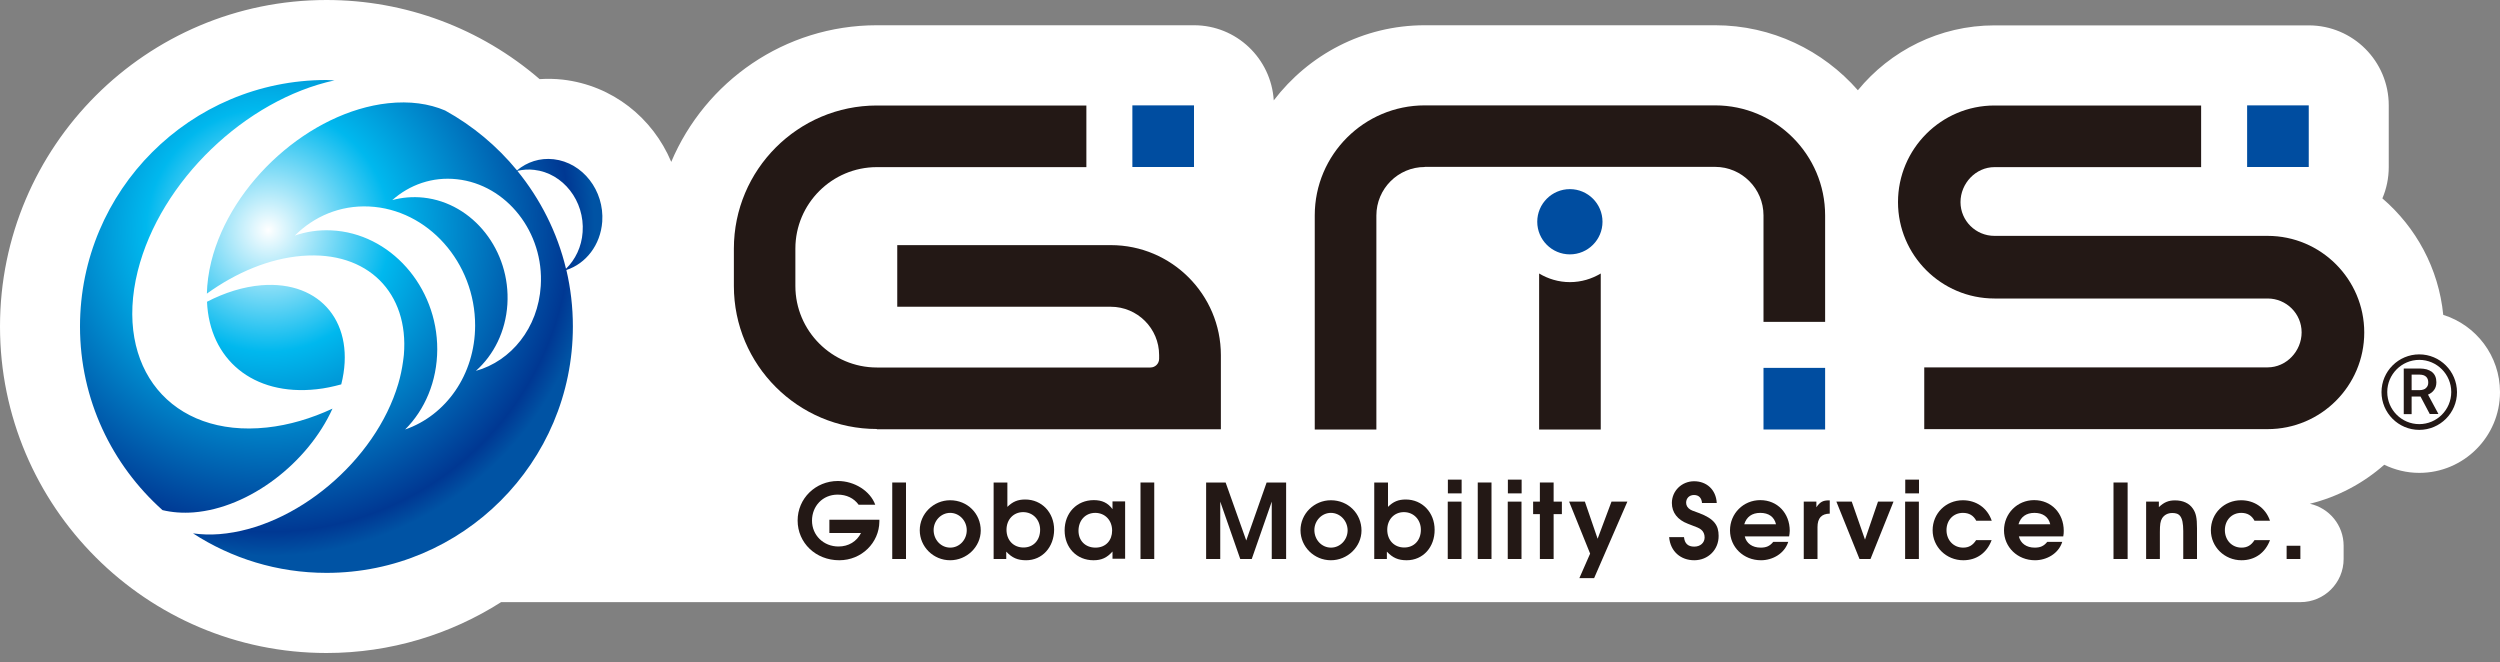 <?xml version="1.0" encoding="utf-8"?>
<!-- Generator: Adobe Illustrator 25.3.1, SVG Export Plug-In . SVG Version: 6.00 Build 0)  -->
<svg version="1.1" id="logo_x5F_color" xmlns="http://www.w3.org/2000/svg" xmlns:xlink="http://www.w3.org/1999/xlink" x="0px"
	 y="0px" viewBox="0 0 200 53" style="enable-background:new 0 0 200 53;" xml:space="preserve">
<rect x="0" y="0" width="200" height="53" fill="#808080" stroke="none"/>
<style type="text/css">
	.st0{fill:#FFFFFF;}
	.st1{fill:url(#SVGID_1_);}
	.st2{fill:#231815;}
	.st3{fill:#004DA0;}
</style>
<g>
	<path class="st0" d="M195.46,25.19c-0.37-3.72-2.18-7.01-4.87-9.32c0.33-0.77,0.51-1.62,0.51-2.51V8.43c0-3.54-2.87-6.4-6.4-6.4
		l-25.14,0c-4.4,0-8.34,2.03-10.93,5.19c-2.79-3.18-6.87-5.2-11.42-5.2h-23.23c-4.93,0-9.3,2.37-12.08,6.01
		c-0.21-3.35-2.98-6.01-6.38-6.01H70.15c-7.39,0-13.74,4.51-16.45,10.93c-1.48-3.52-4.7-6.12-8.68-6.58
		c-0.63-0.07-1.24-0.08-1.85-0.04C38.46,2.27,32.45,0,26.12,0C11.71,0,0,11.71,0,26.12c0,14.4,11.71,26.12,26.12,26.12
		c5.14,0,9.93-1.5,13.97-4.07h143.95c1.9,0,3.45-1.54,3.45-3.45v-1.06c0-1.65-1.16-3.02-2.7-3.36c2.24-0.55,4.27-1.64,5.95-3.12
		c0.85,0.41,1.8,0.65,2.8,0.65c3.56,0,6.46-2.9,6.46-6.46C200,28.47,198.09,26.01,195.46,25.19z"/>
	<g>
		
			<radialGradient id="SVGID_1_" cx="-159.219" cy="-496.955" r="30.082" gradientTransform="matrix(0.867 0 0 0.867 159.512 449.267)" gradientUnits="userSpaceOnUse">
			<stop  offset="0" style="stop-color:#FFFFFF"/>
			<stop  offset="0.374" style="stop-color:#00B8EE"/>
			<stop  offset="0.926" style="stop-color:#003893"/>
			<stop  offset="1" style="stop-color:#0053A4"/>
		</radialGradient>
		<path class="st1" d="M6.4,26.12C6.4,15.23,15.23,6.4,26.11,6.4c0.22,0,0.43,0.03,0.65,0.03c-7.1,1.54-13.94,8.05-15.74,15.25
			c-1.93,7.74,2.69,13.34,10.33,12.52c1.77-0.19,3.55-0.72,5.25-1.51c-1.98,4.36-6.65,7.94-11.1,8.3c-0.91,0.07-1.75,0-2.5-0.18
			C8.96,37.2,6.4,31.97,6.4,26.12z M25.33,31.14c0.66-0.07,1.31-0.21,1.97-0.39c1.21-4.8-1.58-8.32-6.39-7.93
			c-1.46,0.12-2.94,0.59-4.35,1.32C16.76,28.72,20.21,31.7,25.33,31.14z M44.3,12.74c-1.11-0.13-2.14,0.22-2.94,0.89
			c-1.59-1.94-3.54-3.57-5.75-4.79c-1.29-0.55-2.83-0.77-4.57-0.58C24.81,8.94,18.47,14.6,16.9,20.93
			c-0.22,0.89-0.33,1.75-0.35,2.56c2.34-1.69,5-2.81,7.61-3.02c5.28-0.43,8.56,2.98,8.15,7.91c-0.02,0.14-0.03,0.31-0.07,0.56
			c-0.08,0.57-0.2,1.16-0.38,1.77c-1.82,6.15-8.22,11.53-14.3,12.02c-0.75,0.06-1.46,0.03-2.12-0.06c3.07,1.99,6.74,3.16,10.68,3.16
			C37,45.83,45.83,37,45.83,26.12c0-1.55-0.18-3.07-0.52-4.52c1.56-0.51,2.73-1.99,2.87-3.87C48.35,15.24,46.62,13.01,44.3,12.74z
			 M32.41,34.36c1.58-1.58,2.56-3.85,2.57-6.41c0.01-5.04-3.78-9.31-8.48-9.52c-1.03-0.05-2.01,0.1-2.92,0.42
			c1.54-1.54,3.63-2.44,5.95-2.33c4.69,0.22,8.49,4.48,8.48,9.53C38,29.98,35.67,33.23,32.41,34.36z M43.26,22.88
			c-0.21,3.35-2.36,6-5.19,6.79c1.43-1.27,2.38-3.15,2.52-5.32c0.27-4.29-2.73-8.11-6.71-8.54c-0.87-0.09-1.71-0.02-2.5,0.2
			c1.38-1.23,3.22-1.89,5.18-1.67C40.53,14.77,43.54,18.59,43.26,22.88z M46.61,18.57c-0.08,1.18-0.59,2.21-1.33,2.93
			c-0.7-2.92-2.06-5.58-3.89-7.83c0.43-0.1,0.88-0.14,1.35-0.08C45.05,13.85,46.79,16.08,46.61,18.57z"/>
		<g>
			<path class="st2" d="M70.15,34.32c-6.31,0-11.44-5.13-11.44-11.44v-2.99c0-6.31,5.13-11.45,11.44-11.45h16.76v4.93H70.15
				c-3.59,0-6.52,2.92-6.52,6.52v2.99c0,3.59,2.93,6.52,6.52,6.52h21.88c0.39,0,0.7-0.31,0.7-0.7v-0.29c0-2.14-1.74-3.87-3.87-3.87
				H71.78v-4.93h17.09c4.85,0,8.8,3.95,8.8,8.8v5.93H70.15z"/>
			<path class="st2" d="M153.94,34.32v-4.93h27.47c1.5,0,2.72-1.3,2.72-2.8c0-1.5-1.22-2.71-2.72-2.71h-21.85
				c-4.26,0-7.72-3.46-7.72-7.71c0-4.26,3.46-7.73,7.72-7.73h16.53v4.93h-16.53c-1.5,0-2.72,1.3-2.72,2.8c0,1.49,1.22,2.7,2.72,2.7
				h21.85c4.26,0,7.73,3.47,7.73,7.73c0,4.26-3.46,7.73-7.73,7.73H153.94z"/>
			<path class="st2" d="M113.98,13.36c-2.13,0-3.87,1.74-3.87,3.88v17.12h-4.93V17.23c0-4.86,3.95-8.8,8.8-8.8h23.23
				c4.85,0,8.8,3.95,8.8,8.8v8.52h-4.93v-8.52c0-2.14-1.74-3.88-3.87-3.88H113.98z"/>
			<rect x="141.08" y="29.43" class="st3" width="4.93" height="4.93"/>
			<path class="st3" d="M128.2,17.74c0,1.44-1.17,2.61-2.61,2.61c-1.44,0-2.61-1.17-2.61-2.61c0-1.44,1.17-2.61,2.61-2.61
				C127.03,15.13,128.2,16.3,128.2,17.74z"/>
			<rect x="90.59" y="8.43" class="st3" width="4.93" height="4.93"/>
			<path class="st2" d="M125.59,22.57c-0.9,0-1.74-0.26-2.46-0.69v12.48h4.93V21.88C127.34,22.31,126.5,22.57,125.59,22.57z"/>
			<rect x="179.77" y="8.43" class="st3" width="4.93" height="4.93"/>
		</g>
		<g>
			<path class="st2" d="M67.14,44.82c-1.88,0-3.33-1.39-3.33-3.18c0-1.76,1.43-3.16,3.22-3.16c1.33,0,2.59,0.8,2.99,1.9h-1.33
				c-0.38-0.53-0.97-0.81-1.68-0.81c-1.21,0-2.05,0.93-2.05,2.08c0,1.17,0.92,2.07,2.12,2.07c0.8,0,1.46-0.4,1.8-1.08h-2.53v-1.06h4
				v0.15C70.33,43.41,68.94,44.82,67.14,44.82z"/>
			<path class="st2" d="M71.38,44.72V38.6h1.1v6.12H71.38z"/>
			<path class="st2" d="M76.01,44.82c-1.34,0-2.43-1.08-2.43-2.4c0-1.32,1.1-2.4,2.43-2.4c1.38,0,2.45,1.06,2.45,2.43
				C78.45,43.75,77.34,44.82,76.01,44.82z M76.01,41.03c-0.72,0-1.32,0.62-1.32,1.37c0,0.79,0.59,1.41,1.33,1.41
				c0.73,0,1.32-0.62,1.32-1.39C77.34,41.66,76.75,41.03,76.01,41.03z"/>
			<path class="st2" d="M82.09,44.82c-0.68,0-1.12-0.19-1.59-0.69v0.59h-1.01V38.6h1.1v1.95c0.43-0.42,0.83-0.59,1.43-0.59
				c1.32,0,2.31,1.04,2.31,2.42C84.32,43.77,83.38,44.82,82.09,44.82z M81.85,40.97c-0.77,0-1.33,0.59-1.33,1.41
				c0,0.84,0.56,1.42,1.36,1.42c0.79,0,1.33-0.58,1.33-1.42C83.21,41.58,82.64,40.97,81.85,40.97z"/>
			<path class="st2" d="M89,44.72v-0.6c-0.44,0.5-0.88,0.7-1.52,0.7c-1.34,0-2.31-1-2.31-2.39c0-1.4,0.98-2.42,2.33-2.42
				c0.66,0,1.12,0.21,1.5,0.72v-0.62h1.01v4.59H89z M87.62,41.03c-0.79,0-1.34,0.6-1.34,1.43c0,0.8,0.55,1.35,1.36,1.35
				c0.84,0,1.33-0.6,1.33-1.36C88.97,41.62,88.4,41.03,87.62,41.03z"/>
			<path class="st2" d="M91.24,44.72V38.6h1.1v6.12H91.24z"/>
			<path class="st2" d="M101.74,44.72v-4.59l-1.6,4.59h-0.92l-1.6-4.59v4.59h-1.13V38.6h1.56l1.65,4.64l1.63-4.64h1.56v6.12H101.74z
				"/>
			<path class="st2" d="M106.47,44.82c-1.34,0-2.43-1.08-2.43-2.4c0-1.32,1.09-2.4,2.43-2.4c1.38,0,2.45,1.06,2.45,2.43
				C108.91,43.75,107.8,44.82,106.47,44.82z M106.47,41.03c-0.72,0-1.32,0.62-1.32,1.37c0,0.79,0.59,1.41,1.33,1.41
				c0.73,0,1.33-0.62,1.33-1.39C107.8,41.66,107.21,41.03,106.47,41.03z"/>
			<path class="st2" d="M112.54,44.82c-0.68,0-1.12-0.19-1.59-0.69v0.59h-1.01V38.6h1.1v1.95c0.42-0.42,0.83-0.59,1.42-0.59
				c1.32,0,2.31,1.04,2.31,2.42C114.78,43.77,113.84,44.82,112.54,44.82z M112.31,40.97c-0.77,0-1.33,0.59-1.33,1.41
				c0,0.84,0.56,1.42,1.36,1.42c0.79,0,1.33-0.58,1.33-1.42C113.67,41.58,113.1,40.97,112.31,40.97z"/>
			<path class="st2" d="M115.82,44.72v-4.59h1.1v4.59H115.82z M115.83,39.47v-1.1h1.1v1.1H115.83z"/>
			<path class="st2" d="M118.22,44.72V38.6h1.1v6.12H118.22z"/>
			<path class="st2" d="M120.62,44.72v-4.59h1.1v4.59H120.62z M120.63,39.47v-1.1h1.1v1.1H120.63z"/>
			<path class="st2" d="M124.29,41.13v3.59h-1.1v-3.59h-0.54v-1h0.54V38.6h1.1v1.53h0.66v1H124.29z"/>
			<path class="st2" d="M127.53,46.25h-1.18l0.86-1.96l-1.68-4.16h1.26l1.02,2.97l1.11-2.97h1.27L127.53,46.25z"/>
			<path class="st2" d="M135.54,44.82c-1.07,0-1.91-0.69-2.01-1.85h1.19c0.05,0.51,0.32,0.76,0.82,0.76c0.49,0,0.83-0.31,0.83-0.74
				c0-0.25-0.1-0.48-0.28-0.62c-0.18-0.14-0.25-0.16-1.06-0.47c-0.82-0.31-1.28-0.89-1.28-1.66c0-0.97,0.79-1.74,1.78-1.74
				c0.99,0,1.75,0.66,1.81,1.74h-1.18c-0.03-0.41-0.26-0.64-0.64-0.64c-0.38,0-0.63,0.26-0.63,0.62c0,0.22,0.12,0.42,0.34,0.55
				c0.08,0.05,0.1,0.06,0.68,0.27c1.24,0.46,1.58,1,1.58,1.83C137.5,43.97,136.65,44.82,135.54,44.82z"/>
			<path class="st2" d="M143.13,42.91h-3.55c0.13,0.56,0.61,0.9,1.27,0.9c0.45,0,0.73-0.12,1.01-0.46h1.2
				c-0.31,0.95-1.26,1.47-2.18,1.47c-1.4,0-2.48-1.05-2.48-2.39c0-1.35,1.07-2.42,2.42-2.42c1.37,0,2.36,1.04,2.36,2.46
				C143.17,42.65,143.16,42.75,143.13,42.91z M140.82,41.03c-0.66,0-1.1,0.32-1.28,0.91h2.54C141.94,41.35,141.5,41.03,140.82,41.03
				z"/>
			<path class="st2" d="M145.4,42.17v2.55h-1.1v-4.59h1.01v0.45c0.29-0.42,0.52-0.55,0.99-0.55h0.08v1.06
				C145.72,41.1,145.4,41.45,145.4,42.17z"/>
			<path class="st2" d="M149.64,44.72h-0.88l-1.85-4.59h1.23l1.06,3.04l1.04-3.04h1.24L149.64,44.72z"/>
			<path class="st2" d="M152.41,44.72v-4.59h1.1v4.59H152.41z M152.42,39.47v-1.1h1.1v1.1H152.42z"/>
			<path class="st2" d="M157.06,44.82c-1.36,0-2.45-1.07-2.45-2.4c0-1.35,1.06-2.4,2.42-2.4c1.05,0,1.95,0.59,2.31,1.64h-1.24
				c-0.22-0.42-0.57-0.63-1.07-0.63c-0.76,0-1.31,0.58-1.31,1.38c0,0.81,0.57,1.4,1.33,1.4c0.45,0,0.77-0.18,1.04-0.6h1.24
				C158.95,44.23,158.13,44.82,157.06,44.82z"/>
			<path class="st2" d="M165.06,42.91h-3.55c0.13,0.56,0.61,0.9,1.26,0.9c0.46,0,0.73-0.12,1.01-0.46h1.2
				c-0.3,0.95-1.26,1.47-2.18,1.47c-1.4,0-2.48-1.05-2.48-2.39c0-1.35,1.06-2.42,2.41-2.42c1.37,0,2.37,1.04,2.37,2.46
				C165.1,42.65,165.09,42.75,165.06,42.91z M162.75,41.03c-0.65,0-1.1,0.32-1.27,0.91h2.54C163.88,41.35,163.43,41.03,162.75,41.03
				z"/>
			<path class="st2" d="M169.08,44.72V38.6h1.13v6.12H169.08z"/>
			<path class="st2" d="M174.66,44.72v-2.24c0-1.22-0.33-1.44-0.88-1.44c-0.35,0-0.64,0.15-0.81,0.42c-0.14,0.23-0.18,0.49-0.18,1.1
				v2.16h-1.1v-4.59h1.02v0.44c0.41-0.39,0.77-0.54,1.29-0.54c0.64,0,1.14,0.23,1.43,0.66c0.25,0.36,0.33,0.75,0.33,1.57v2.46
				H174.66z"/>
			<path class="st2" d="M179.32,44.82c-1.36,0-2.45-1.07-2.45-2.4c0-1.35,1.06-2.4,2.42-2.4c1.04,0,1.95,0.59,2.31,1.64h-1.24
				c-0.22-0.42-0.57-0.63-1.06-0.63c-0.76,0-1.31,0.58-1.31,1.38c0,0.81,0.57,1.4,1.33,1.4c0.45,0,0.77-0.18,1.04-0.6h1.24
				C181.22,44.23,180.39,44.82,179.32,44.82z"/>
			<path class="st2" d="M182.93,44.72v-1.06h1.1v1.06H182.93z"/>
		</g>
		<g>
			<g>
				<path class="st2" d="M193.64,31.72h-0.71v1.41h-0.63v-3.65h1.28c0.21,0,0.4,0.03,0.56,0.07c0.16,0.05,0.3,0.12,0.42,0.21
					c0.11,0.09,0.2,0.2,0.26,0.34c0.06,0.14,0.09,0.3,0.09,0.48c0,0.24-0.06,0.45-0.18,0.61c-0.12,0.17-0.28,0.29-0.49,0.38
					l0.82,1.52v0.03h-0.68L193.64,31.72z M192.93,31.21h0.65c0.12,0,0.21-0.02,0.3-0.05c0.09-0.03,0.16-0.07,0.21-0.13
					c0.06-0.05,0.1-0.12,0.13-0.19c0.03-0.07,0.04-0.15,0.04-0.24c0-0.09-0.01-0.18-0.04-0.26c-0.03-0.08-0.07-0.14-0.12-0.19
					c-0.06-0.06-0.13-0.1-0.21-0.13c-0.09-0.03-0.19-0.05-0.31-0.05h-0.65V31.21z"/>
			</g>
			<path class="st2" d="M193.54,28.35c-1.66,0-3.02,1.35-3.02,3.02c0,1.66,1.35,3.02,3.02,3.02c1.66,0,3.02-1.35,3.02-3.02
				C196.55,29.7,195.2,28.35,193.54,28.35z M193.54,33.93c-1.41,0-2.56-1.15-2.56-2.57c0-1.41,1.15-2.57,2.56-2.57
				c1.41,0,2.56,1.15,2.56,2.57C196.1,32.78,194.95,33.93,193.54,33.93z"/>
		</g>
	</g>
</g>
</svg>
